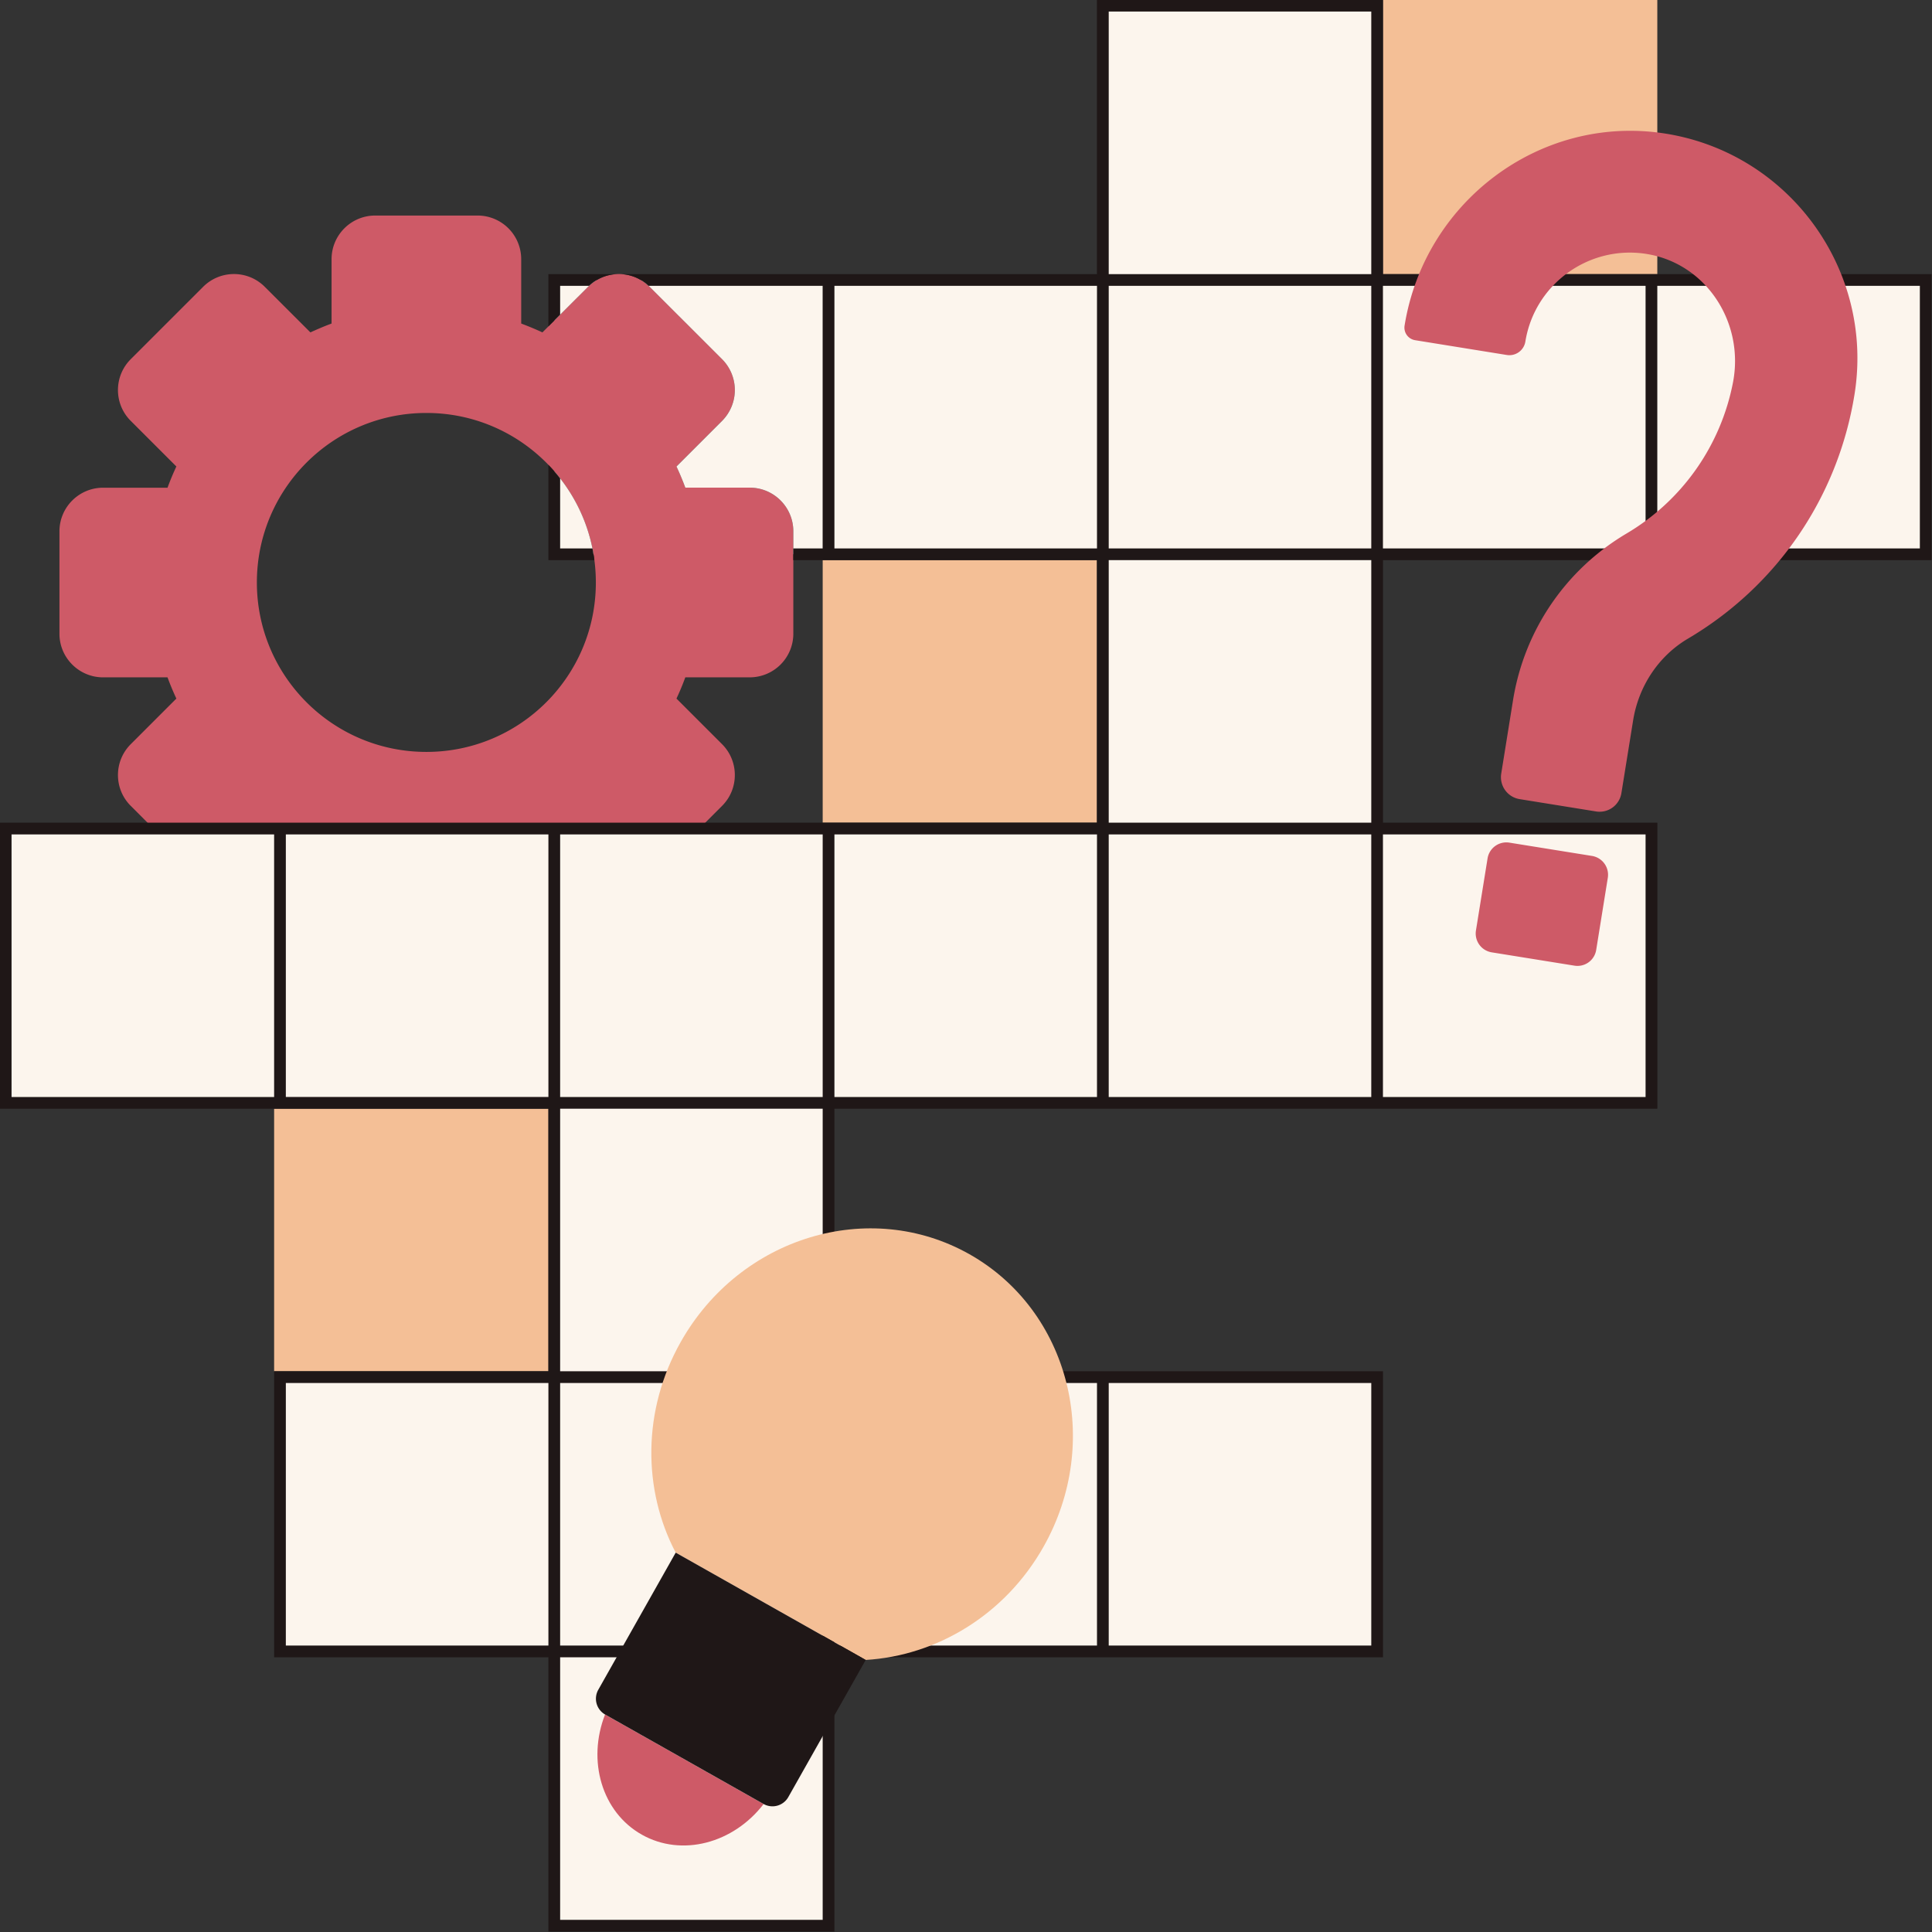 <?xml version="1.0" encoding="UTF-8"?> <svg xmlns="http://www.w3.org/2000/svg" width="512" viewBox="0 0 384 384" height="512" version="1.0"><rect x="0" y="0" width="384" height="384" fill="#333333" stroke="none"/><path fill="#ce5a67" d="M149.008 96.926H136.21a55.194 55.194 0 0 0-1.758-4.219l9.067-9.066c3.378-3.38 3.378-8.868 0-12.258l-14.395-14.371c-3.379-3.39-8.867-3.39-12.258 0l-9.055 9.054a58.096 58.096 0 0 0-4.218-1.757V51.512a8.672 8.672 0 0 0-8.672-8.672H74.574c-4.777 0-8.672 3.883-8.672 8.672v12.797c-1.433.523-2.832 1.129-4.207 1.757l-9.066-9.054c-3.379-3.39-8.867-3.39-12.258 0L25.988 71.39c-3.39 3.394-3.39 8.882 0 12.261l9.067 9.067a51.517 51.517 0 0 0-1.758 4.219H20.488c-4.777 0-8.672 3.882-8.672 8.671v20.348c0 4.79 3.895 8.672 8.672 8.672h12.809a53.292 53.292 0 0 0 1.758 4.219l-9.067 9.066c-3.39 3.39-3.39 8.879 0 12.258l14.383 14.394c3.39 3.38 8.879 3.38 12.258 0l9.066-9.066a53.037 53.037 0 0 0 4.207 1.758v12.797c0 4.789 3.895 8.672 8.672 8.672h20.348a8.672 8.672 0 0 0 8.672-8.672v-12.797a53.292 53.292 0 0 0 4.219-1.758l9.054 9.066c3.39 3.38 8.88 3.38 12.258 0l14.395-14.394c3.378-3.379 3.378-8.867 0-12.258l-9.067-9.066a49.856 49.856 0 0 0 1.758-4.22h12.797a8.672 8.672 0 0 0 8.672-8.671v-20.348c0-4.8-3.883-8.683-8.672-8.683Zm-64.262 52.523c-18.598 0-33.691-15.078-33.691-33.68 0-18.609 15.093-33.69 33.695-33.69 18.598 0 33.68 15.081 33.68 33.69.011 18.602-15.07 33.68-33.684 33.68Zm0 0"></path><path fill="#f4bf96" d="M274.883-.035h54.52v54.52h-54.52ZM163.516 111.332h54.52v52.184h-54.52ZM54.484 220.367H109v52.184H54.484Zm0 0"></path><path fill="#fcf5ed" d="M164.684 164.684h54.515v54.515h-54.515Zm0 0"></path><path fill="#fcf5ed" d="M219.2 164.684h54.519v54.515h-54.52ZM219.2 110.164h54.519v54.52h-54.52ZM219.2 55.648h54.519v54.516h-54.52ZM273.719 55.648h54.515v54.516H273.72ZM328.234 55.648h54.52v54.516h-54.52Zm0 0"></path><path fill="#fcf5ed" d="M164.684 55.648h54.515v54.516h-54.515ZM111.332 62.547l-1.168 1.164v-8.063h8.484a7.78 7.78 0 0 0-1.55 1.164c-.078.06-.149.13-.22.2ZM117.754 109c.078.383.16.77.207 1.164h-7.797v-16.5c.41.453.793.93 1.168 1.41A33.383 33.383 0 0 1 117.754 109ZM164.684 55.648v54.516h-7.004v-4.566c0-4.79-3.883-8.672-8.66-8.672h-12.81a53.037 53.037 0 0 0-1.757-4.207l9.067-9.067a8.683 8.683 0 0 0 0-12.261l-14.395-14.38c-.07-.07-.137-.14-.219-.199a7.78 7.78 0 0 0-1.55-1.164Zm0 0"></path><path fill="#fcf5ed" d="M219.2 1.129h54.519v54.52h-54.52ZM273.719 164.684h54.515v54.515H273.72ZM110.164 164.684h54.52v54.515h-54.52ZM110.164 219.2h54.52v54.519h-54.52ZM110.164 273.719h54.52v54.515h-54.52Zm0 0"></path><path fill="#fcf5ed" d="M55.648 273.719h54.516v54.515H55.648ZM164.684 273.719h54.515v54.515h-54.515Zm0 0"></path><path fill="#fcf5ed" d="M219.2 273.719h54.519v54.515h-54.52ZM110.164 328.234h54.52v54.52h-54.52ZM55.648 164.684h54.516v54.515H55.648Zm0 0"></path><path fill="#fcf5ed" d="M1.129 164.684h54.52v54.515H1.128Zm0 0"></path><path fill="#1f1717" d="M109 54.484V64.88l2.332-2.332v-5.734h5.766a7.78 7.78 0 0 1 1.55-1.165 8.34 8.34 0 0 1 4.07-1.164ZM117.754 109h-6.422V95.074c-.375-.48-.758-.957-1.168-1.41A22.071 22.071 0 0 0 109 92.406v18.926h9.137a9.677 9.677 0 0 0-.176-1.168 21.899 21.899 0 0 0-.207-1.164Zm266.164 2.332V54.484H274.871V-.036h-56.848v54.52h-94.757a8.323 8.323 0 0 1 4.078 1.164c.547.313 1.07.7 1.55 1.164h34.614V109h-5.84v2.332h60.355v52.184H-.035v56.851H109v52.184H54.484v56.851H109v54.516h56.848v-54.516h109.035v-56.851H165.848v-52.184h163.566v-56.851h-54.531v-52.184ZM327.07 218.035h-52.199v-52.187h52.2Zm-54.52 0h-52.183v-52.187h52.184ZM218.036 327.07h-52.187v-52.187h52.187Zm-54.52 54.516h-52.183v-52.184h52.184ZM56.814 274.883H109v52.187H56.812Zm106.703 52.187h-52.184v-52.187h52.184ZM54.484 218.035H2.297v-52.187h52.187Zm56.848-52.187h52.184v52.187h-52.184Zm52.184 54.52v52.183h-52.184v-52.184Zm-106.703-54.52H109v52.187H56.812Zm161.222 52.187h-52.187v-52.187h52.187ZM165.848 56.813h52.187V109h-52.187Zm54.52-54.516h52.183v52.187h-52.184ZM327.07 56.813V109h-52.199V56.812Zm-106.703 0h52.184V109h-52.184Zm52.184 54.519v52.184h-52.184v-52.184Zm56.851-54.52h52.184V109h-52.184Zm-109.035 218.07h52.184v52.188h-52.184Zm0 0"></path><path fill="#ce5a67" d="m317.223 161.281-15.184-2.449a4.42 4.42 0 0 1-3.66-5.059l2.351-14.625c2.239-13.867 10.457-25.93 22.54-33.097a44.732 44.732 0 0 0 21.164-29.985c2.343-11.992-5.383-23.867-17.47-25.64-11.327-1.64-21.956 6.12-23.784 17.457a3.223 3.223 0 0 1-3.696 2.672l-18.214-2.938a2.53 2.53 0 0 1-2.098-2.902c3.95-24.508 26.7-41.817 51.265-38.25 25 3.637 42.165 27.11 38.157 51.953-3.274 20.34-15.336 38.027-33.086 48.508-5.887 3.472-9.824 9.496-10.91 16.242l-2.328 14.441a4.386 4.386 0 0 1-5.047 3.672ZM312.922 191.93l-16.434-2.645a3.79 3.79 0 0 1-3.133-4.336l2.31-14.336a3.784 3.784 0 0 1 4.331-3.133l16.434 2.645a3.795 3.795 0 0 1 3.136 4.336l-2.308 14.336a3.766 3.766 0 0 1-4.336 3.133Zm0 0"></path><path fill="#f4bf96" d="M207.406 307.434c-7.68 13.601-21.281 21.652-35.336 22.492l-37.77-21.328c-6.55-12.457-6.687-28.274 1.005-41.883 11.78-20.875 37.476-28.668 57.394-17.422 19.895 11.246 26.488 37.281 14.707 58.14Zm0 0"></path><path fill="#ce5a67" d="M151.77 358.57c-6.012 7.809-16.258 10.57-24.215 6.075-7.95-4.489-10.887-14.688-7.297-23.872Zm0 0"></path><path fill="#1f1717" d="m172.07 329.926-15.382 27.246a3.618 3.618 0 0 1-4.942 1.375l-31.453-17.762a3.618 3.618 0 0 1-1.375-4.941l15.383-27.246Zm0 0"></path></svg> 